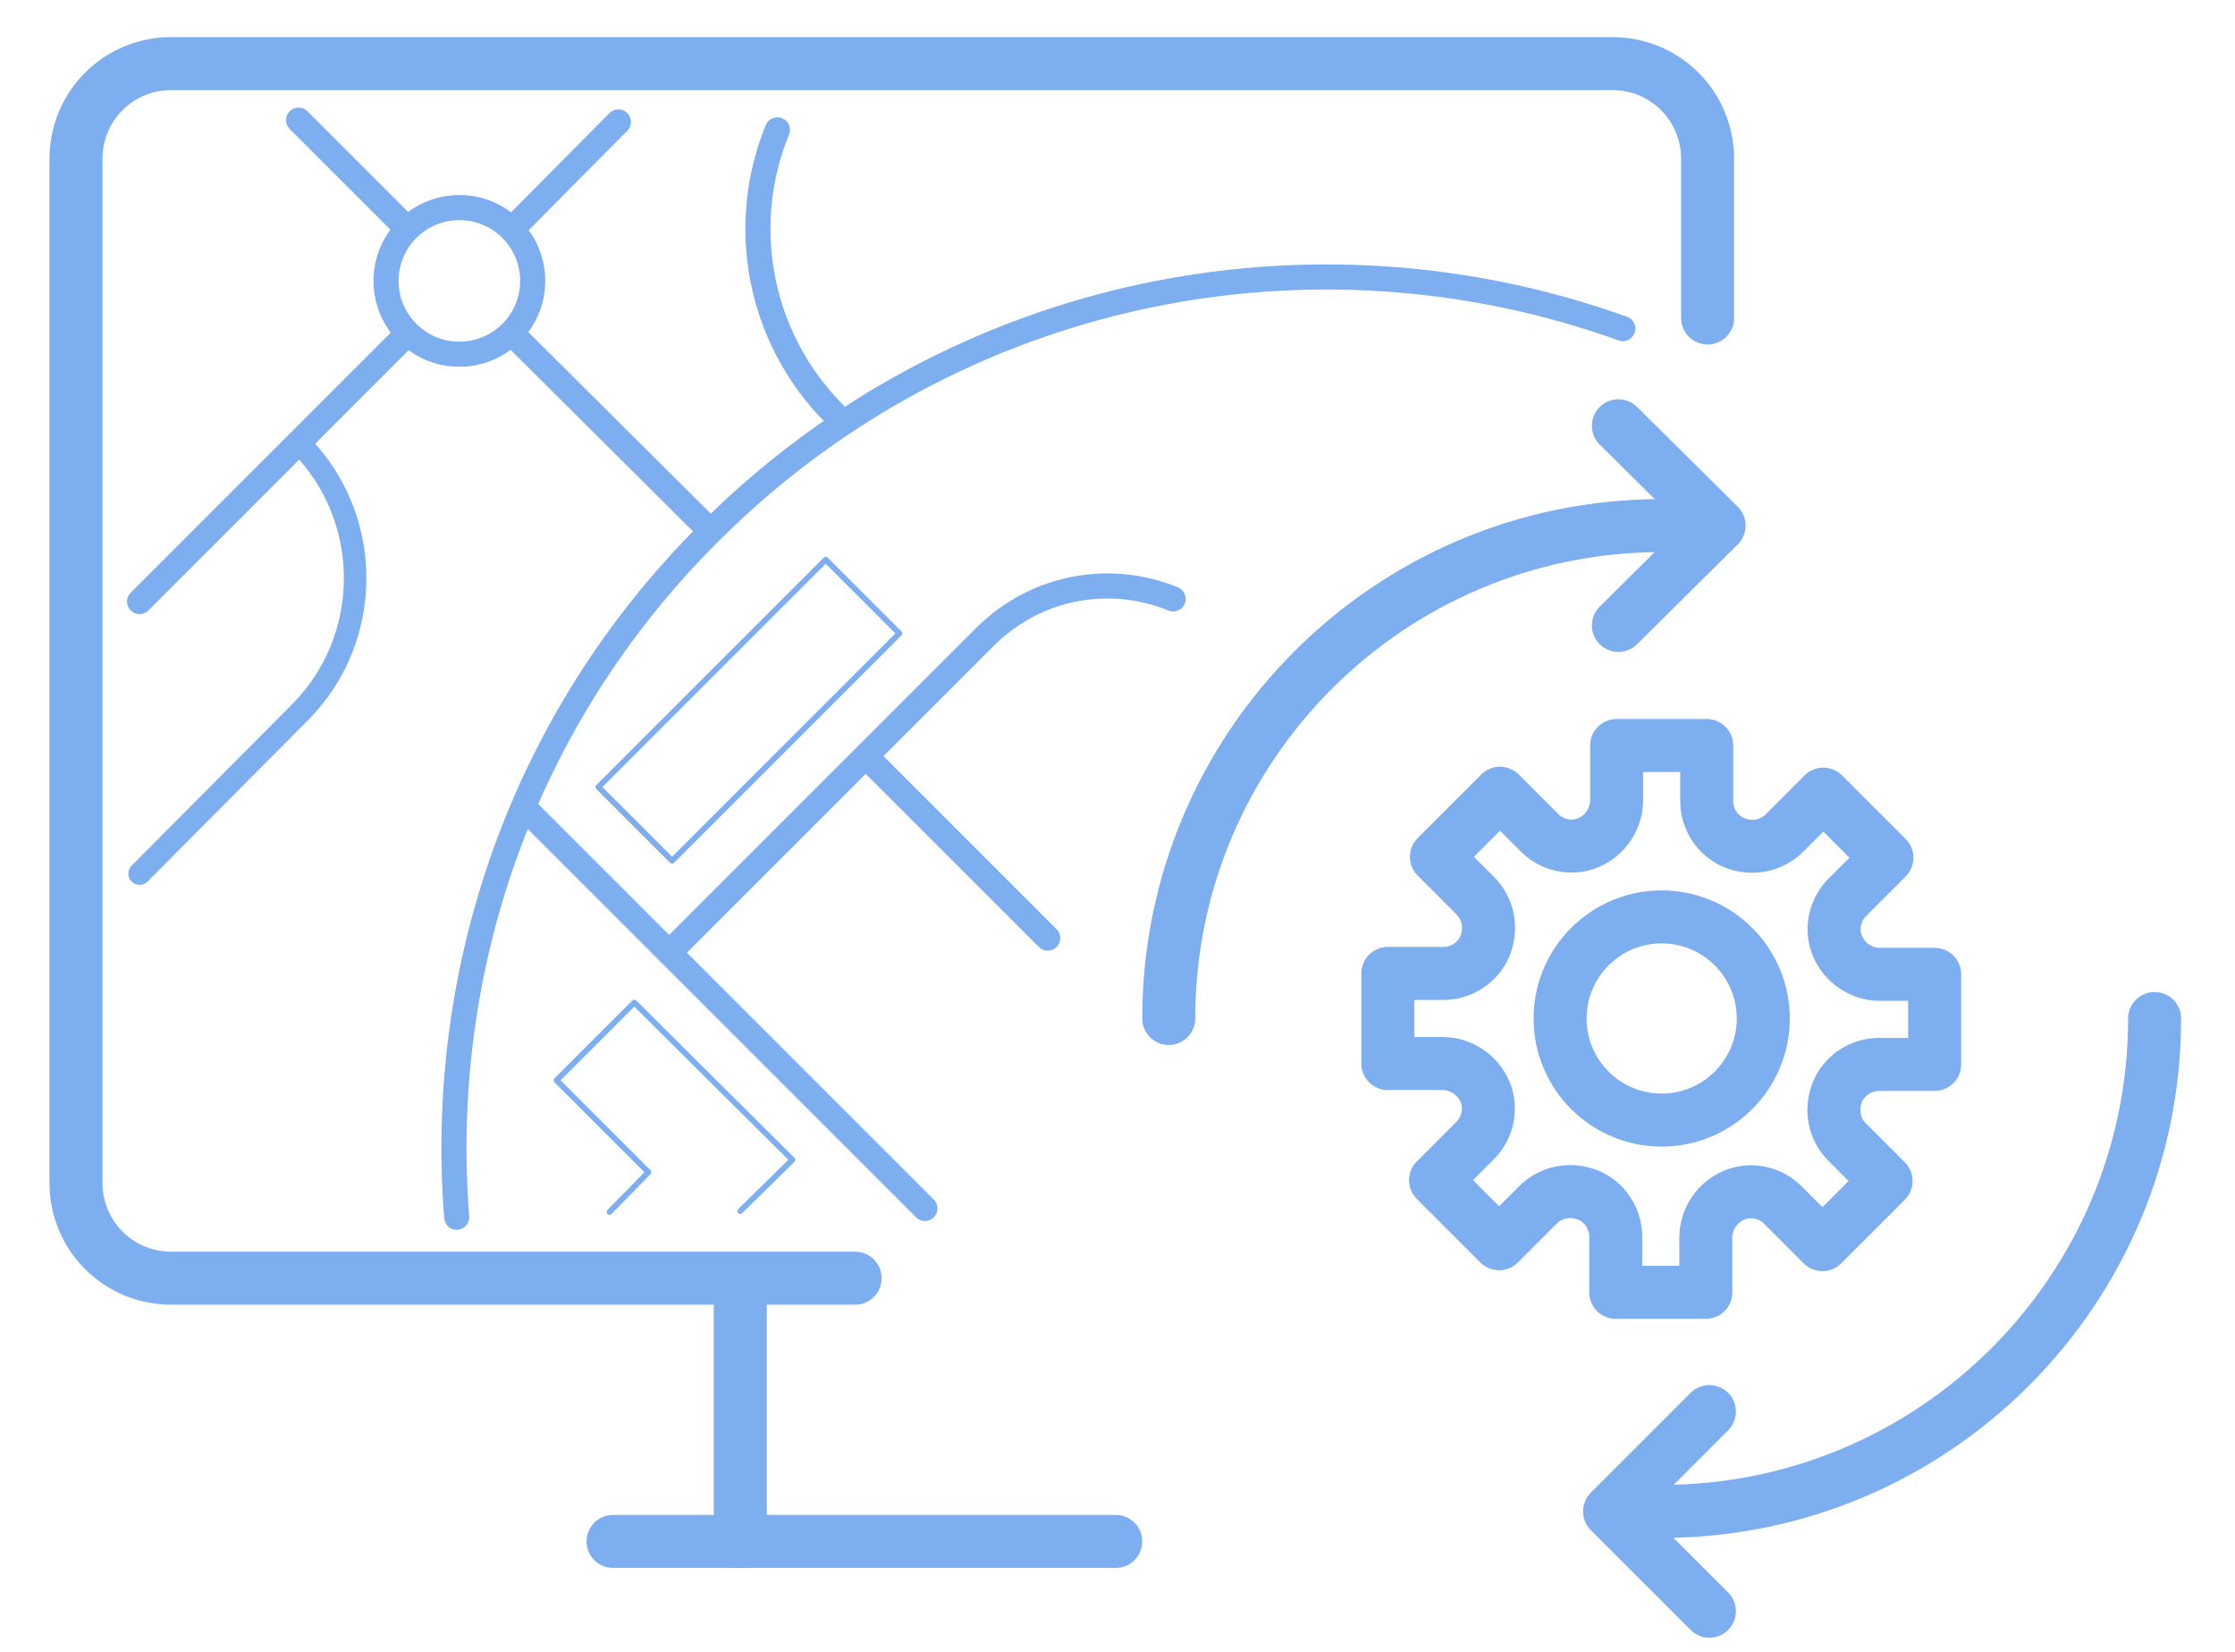 <?xml version="1.0" encoding="utf-8"?>
<!-- Generator: Adobe Illustrator 25.4.1, SVG Export Plug-In . SVG Version: 6.00 Build 0)  -->
<svg version="1.1" id="Ebene_1" xmlns="http://www.w3.org/2000/svg" xmlns:xlink="http://www.w3.org/1999/xlink" x="0px" y="0px"
	 viewBox="0 0 253 187" style="enable-background:new 0 0 253 187;" xml:space="preserve">
<style type="text/css">
	.st0{fill:none;stroke:#7DAEF0;stroke-width:2.84;stroke-linecap:round;stroke-linejoin:round;stroke-miterlimit:10;}
	.st1{fill:none;stroke:#7DAEF0;stroke-width:0.648;stroke-linecap:round;stroke-linejoin:round;stroke-miterlimit:10;}
	.st2{fill:none;stroke:#7DAEF0;stroke-width:2.548;stroke-linecap:round;stroke-linejoin:round;stroke-miterlimit:10;}
	.st3{fill:none;stroke:#7DAEF0;stroke-width:0.648;stroke-linecap:round;stroke-linejoin:round;stroke-miterlimit:10;}
	.st4{fill:none;stroke:#7DAEF0;stroke-width:6;stroke-linecap:round;stroke-miterlimit:10;}
	.st5{fill:none;stroke:#7DAEF0;stroke-width:6;stroke-linecap:round;stroke-linejoin:round;stroke-miterlimit:10;}
</style>
<g>
	<g>
		<g>
			<circle class="st0" cx="52" cy="31.8" r="8.3"/>
			<g>
				<line class="st0" x1="33.8" y1="13.6" x2="45.7" y2="25.5"/>
				<line class="st0" x1="58.4" y1="38.2" x2="79.4" y2="59.1"/>
			</g>
			<g>
				<line class="st0" x1="70" y1="13.8" x2="58.4" y2="25.5"/>
				<line class="st0" x1="45.7" y1="38.2" x2="15.8" y2="68.1"/>
			</g>
		</g>
		<path class="st0" d="M51.7,137.8C49.5,110,59,81.5,80.3,60.3c27.9-27.9,68.4-35.7,103.4-23.1"/>
		<line class="st0" x1="104.7" y1="136.8" x2="59.9" y2="92"/>
		<path class="st0" d="M76.2,107.4l35.3-35.3c5.8-5.8,14.2-7.2,21.3-4.3"/>
		<line class="st0" x1="118.6" y1="106.2" x2="98.5" y2="86.1"/>
		
			<rect x="66.6" y="74.5" transform="matrix(0.707 -0.707 0.707 0.707 -32.022 83.513)" class="st1" width="36.4" height="11.8"/>
		<path class="st2" d="M33.9,50.2L33.9,50.2c8.4,8.4,8.4,22.1,0,30.5L15.8,98.9"/>
		<polyline class="st3" points="83.8,137.1 89.7,131.3 71.8,113.5 63,122.3 73.4,132.7 69,137.2 		"/>
		<path class="st0" d="M94.5,46.9L94.5,46.9c-8.7-8.7-10.9-21.5-6.5-32.2"/>
	</g>
</g>
<g>
	<path class="st4" d="M96.8,144.7H19.4c-6,0-10.8-4.8-10.8-10.8V18c0-6,4.8-10.8,10.8-10.8h163.1c6,0,10.8,4.8,10.8,10.8v18"/>
	<line class="st4" x1="83.8" y1="146.8" x2="83.8" y2="174.5"/>
	<line class="st4" x1="69.4" y1="174.5" x2="126.3" y2="174.5"/>
</g>
<g>
	<circle class="st5" cx="188.1" cy="115.3" r="11.5"/>
	<path class="st5" d="M201.8,136.4l4.5,4.5l7.2-7.2l-4.4-4.4c-1.5-1.5-1.9-3.7-1.1-5.7l0,0c0.8-1.9,2.7-3.1,4.7-3.1h6.3v-10.2h-6.2
		c-2.1,0-4-1.3-4.8-3.2l0,0c-0.8-1.9-0.3-4.1,1.1-5.5l4.5-4.5l-7.2-7.2l-4.4,4.4c-1.5,1.5-3.7,1.9-5.7,1.1l0,0
		c-1.9-0.8-3.1-2.7-3.1-4.7v-6.3H183v6.2c0,2.1-1.3,4-3.2,4.8l0,0c-1.9,0.8-4.1,0.3-5.5-1.1l-4.5-4.5l-7.2,7.2l4.4,4.4
		c1.5,1.5,1.9,3.7,1.1,5.7l0,0c-0.8,1.9-2.7,3.1-4.7,3.1h-6.3v10.2h6.2c2.1,0,4,1.3,4.8,3.2l0,0c0.8,1.9,0.3,4.1-1.1,5.5l-4.5,4.5
		l7.2,7.2l4.4-4.4c1.5-1.5,3.7-1.9,5.7-1.1l0,0c1.9,0.8,3.1,2.7,3.1,4.7v6.3h10.2v-6.2c0-2.1,1.3-4,3.2-4.8l0,0
		C198.2,134.5,200.4,135,201.8,136.4z"/>
</g>
<g>
	<polyline class="st5" points="183.2,48.2 194.6,59.5 183.2,70.8 	"/>
	<polyline class="st5" points="193.5,182.4 182.2,171.1 193.5,159.8 	"/>
	<path class="st5" d="M132.3,115.3c0-30.8,25-55.8,55.8-55.8"/>
	<path class="st5" d="M243.9,115.3c0,30.8-25,55.8-55.8,55.8"/>
</g>
</svg>
